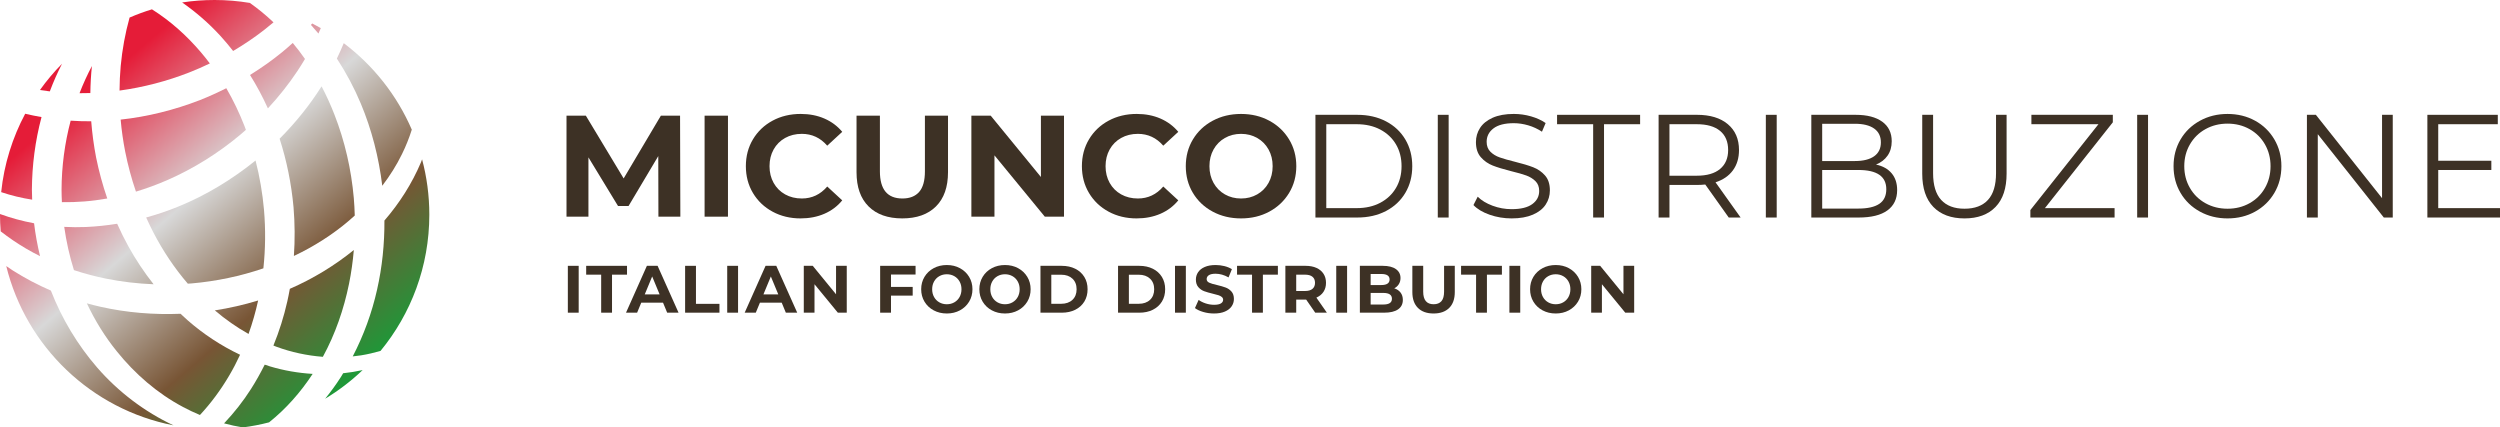 <?xml version="1.0" encoding="UTF-8"?>
<svg id="uuid-25c8b689-beed-4e00-a6a1-7703a6a1835e" data-name="Livello 2" xmlns="http://www.w3.org/2000/svg" xmlns:xlink="http://www.w3.org/1999/xlink" viewBox="0 0 448.462 76.673">
  <defs>
    <style>
      .uuid-4bd280ff-ba52-4ac5-94f3-d1b7a746ebd9 {
        fill: url(#uuid-8747ffe0-5ea2-4233-9f21-bd1bf5097e6a);
      }

      .uuid-4bd280ff-ba52-4ac5-94f3-d1b7a746ebd9, .uuid-965abb82-0158-461a-a997-97a6e2acb4a2, .uuid-2a9e0f3f-a0d7-4fbe-9036-683703702804, .uuid-c5d71414-a435-4e59-97b8-da3f9e89bbfc, .uuid-539fc0e7-c2d2-4c61-870c-f1d4fe8629f9, .uuid-9258f507-9150-4d32-9cf0-af2dd36294a3, .uuid-20fb19be-3116-4634-ba7b-cf9d95592f2a, .uuid-ef50a35c-a0fb-494c-9182-c52cd6eaff30, .uuid-3536a109-2eaa-4865-a300-4d252d60736d, .uuid-194e8645-ac1b-4bc4-a498-7400c4884875, .uuid-b2ad7719-658b-49ac-ade0-79bdeba2c7a1, .uuid-bdcc8f0e-8dcb-4d50-bb2e-3b13041c52d5, .uuid-7b375f3c-42c9-4a29-9512-c9668945e0ef, .uuid-379bbd1b-a76e-49e8-bafb-6598a8f03b28, .uuid-671aaf51-163a-48cb-9533-fd00b8138bdb, .uuid-e35b8891-0e3c-4a3d-84d4-3e19e707bf92, .uuid-13cd5805-a3c3-49a5-aadf-528d6c2354fa, .uuid-33bbcd20-5bae-4b7e-ab00-8e9515715965, .uuid-bf44e9c7-241c-4f2f-9bcb-60ca07bbbd0a, .uuid-edcef262-311c-4423-8382-4d4436ec9222, .uuid-50ffc74f-516b-45e7-8655-99ffb882ef16, .uuid-ddbbaaae-7c87-4d1c-b0cb-b156c6adf193 {
        stroke-width: 0px;
      }

      .uuid-965abb82-0158-461a-a997-97a6e2acb4a2 {
        fill: url(#uuid-5f4e4f8f-0618-4a14-abe0-c0d507a6d466);
      }

      .uuid-2a9e0f3f-a0d7-4fbe-9036-683703702804 {
        fill: url(#uuid-a07bfbad-7762-48d0-9526-4a45fc811d81);
      }

      .uuid-c5d71414-a435-4e59-97b8-da3f9e89bbfc {
        fill: url(#uuid-eafef3cb-2797-426d-9f4c-7ec4e56f34a1);
      }

      .uuid-539fc0e7-c2d2-4c61-870c-f1d4fe8629f9 {
        fill: url(#uuid-2c8d2f22-58f2-48fd-8015-9d3d0590f609);
      }

      .uuid-9258f507-9150-4d32-9cf0-af2dd36294a3 {
        fill: url(#uuid-1bfe5e9f-1b2e-4f00-a89f-85b5b6ae0643);
      }

      .uuid-20fb19be-3116-4634-ba7b-cf9d95592f2a {
        fill: url(#uuid-0365a518-cae5-484c-b421-9fc0df3be323);
      }

      .uuid-ef50a35c-a0fb-494c-9182-c52cd6eaff30 {
        fill: url(#uuid-99eeaa8f-f48e-434e-a987-2763e660a837);
      }

      .uuid-3536a109-2eaa-4865-a300-4d252d60736d {
        fill: url(#uuid-3102ced7-f2fb-475a-8ea0-9a9ca27a7dbc);
      }

      .uuid-194e8645-ac1b-4bc4-a498-7400c4884875 {
        fill: url(#uuid-6be9e0b9-20e9-49f7-a2f2-55e666c5c000);
      }

      .uuid-b2ad7719-658b-49ac-ade0-79bdeba2c7a1 {
        fill: url(#uuid-1ab4baf9-84f3-451f-9c06-5eb5a96d57ef);
      }

      .uuid-bdcc8f0e-8dcb-4d50-bb2e-3b13041c52d5 {
        fill: url(#uuid-0fd0e835-5723-4845-bc8b-01e4987d6496);
      }

      .uuid-7b375f3c-42c9-4a29-9512-c9668945e0ef {
        fill: url(#uuid-f788d4d3-6d59-41ab-8655-180b620994af);
      }

      .uuid-379bbd1b-a76e-49e8-bafb-6598a8f03b28 {
        fill: url(#uuid-8e23ae72-1ca2-4af6-b580-0a673bda8471);
      }

      .uuid-671aaf51-163a-48cb-9533-fd00b8138bdb {
        fill: #3d3125;
      }

      .uuid-e35b8891-0e3c-4a3d-84d4-3e19e707bf92 {
        fill: url(#uuid-bafa4182-9c83-4f76-a021-79cb1fbcac2a);
      }

      .uuid-13cd5805-a3c3-49a5-aadf-528d6c2354fa {
        fill: url(#uuid-b991981e-a491-4495-aa1a-9047202f75f1);
      }

      .uuid-33bbcd20-5bae-4b7e-ab00-8e9515715965 {
        fill: url(#uuid-f9d5fa56-aa80-44f9-8e11-58d8149c7cbc);
      }

      .uuid-bf44e9c7-241c-4f2f-9bcb-60ca07bbbd0a {
        fill: url(#uuid-1b254a0e-84db-4c48-bfa4-8bb81d9bced8);
      }

      .uuid-edcef262-311c-4423-8382-4d4436ec9222 {
        fill: url(#uuid-01378a87-57c9-44d6-8f4c-03529dcee5d2);
      }

      .uuid-50ffc74f-516b-45e7-8655-99ffb882ef16 {
        fill: url(#uuid-32551360-6e5a-478f-8a99-1e84e194ba88);
      }

      .uuid-ddbbaaae-7c87-4d1c-b0cb-b156c6adf193 {
        fill: url(#uuid-bfeb966a-729e-4a96-aae6-09639df7a611);
      }
    </style>
    <linearGradient id="uuid-32551360-6e5a-478f-8a99-1e84e194ba88" data-name="Sfumatura senza nome 8" x1="26.816" y1="-3.446" x2="79.378" y2="57.766" gradientUnits="userSpaceOnUse">
      <stop offset=".1" stop-color="#e51c38"/>
      <stop offset=".427" stop-color="#d8d8d8"/>
      <stop offset=".712" stop-color="#785535"/>
      <stop offset="1" stop-color="#11a239"/>
    </linearGradient>
    <linearGradient id="uuid-1b254a0e-84db-4c48-bfa4-8bb81d9bced8" data-name="Sfumatura senza nome 8" x1="11.47" y1="9.731" x2="64.032" y2="70.943" xlink:href="#uuid-32551360-6e5a-478f-8a99-1e84e194ba88"/>
    <linearGradient id="uuid-01378a87-57c9-44d6-8f4c-03529dcee5d2" data-name="Sfumatura senza nome 8" x1="32.102" y1="-7.985" x2="84.664" y2="53.227" xlink:href="#uuid-32551360-6e5a-478f-8a99-1e84e194ba88"/>
    <linearGradient id="uuid-99eeaa8f-f48e-434e-a987-2763e660a837" data-name="Sfumatura senza nome 8" x1="19.888" y1="2.503" x2="72.45" y2="63.715" xlink:href="#uuid-32551360-6e5a-478f-8a99-1e84e194ba88"/>
    <linearGradient id="uuid-bfeb966a-729e-4a96-aae6-09639df7a611" data-name="Sfumatura senza nome 8" x1="-13.258" y1="30.965" x2="39.304" y2="92.177" xlink:href="#uuid-32551360-6e5a-478f-8a99-1e84e194ba88"/>
    <linearGradient id="uuid-f9d5fa56-aa80-44f9-8e11-58d8149c7cbc" data-name="Sfumatura senza nome 8" x1="37.35" y1="-12.492" x2="89.912" y2="48.72" xlink:href="#uuid-32551360-6e5a-478f-8a99-1e84e194ba88"/>
    <linearGradient id="uuid-eafef3cb-2797-426d-9f4c-7ec4e56f34a1" data-name="Sfumatura senza nome 8" x1="11.103" y1="10.046" x2="63.665" y2="71.258" xlink:href="#uuid-32551360-6e5a-478f-8a99-1e84e194ba88"/>
    <linearGradient id="uuid-0365a518-cae5-484c-b421-9fc0df3be323" data-name="Sfumatura senza nome 8" x1="-8.681" y1="27.035" x2="43.881" y2="88.247" xlink:href="#uuid-32551360-6e5a-478f-8a99-1e84e194ba88"/>
    <linearGradient id="uuid-6be9e0b9-20e9-49f7-a2f2-55e666c5c000" data-name="Sfumatura senza nome 8" x1="2.043" y1="17.826" x2="54.605" y2="79.038" xlink:href="#uuid-32551360-6e5a-478f-8a99-1e84e194ba88"/>
    <linearGradient id="uuid-2c8d2f22-58f2-48fd-8015-9d3d0590f609" data-name="Sfumatura senza nome 8" x1="-3.209" y1="22.336" x2="49.353" y2="83.548" xlink:href="#uuid-32551360-6e5a-478f-8a99-1e84e194ba88"/>
    <linearGradient id="uuid-8e23ae72-1ca2-4af6-b580-0a673bda8471" data-name="Sfumatura senza nome 8" x1="31.913" y1="-7.823" x2="84.475" y2="53.389" xlink:href="#uuid-32551360-6e5a-478f-8a99-1e84e194ba88"/>
    <linearGradient id="uuid-b991981e-a491-4495-aa1a-9047202f75f1" data-name="Sfumatura senza nome 8" x1="15.973" y1="5.864" x2="68.536" y2="67.076" xlink:href="#uuid-32551360-6e5a-478f-8a99-1e84e194ba88"/>
    <linearGradient id="uuid-5f4e4f8f-0618-4a14-abe0-c0d507a6d466" data-name="Sfumatura senza nome 8" x1="39.942" y1="-14.717" x2="92.504" y2="46.495" xlink:href="#uuid-32551360-6e5a-478f-8a99-1e84e194ba88"/>
    <linearGradient id="uuid-f788d4d3-6d59-41ab-8655-180b620994af" data-name="Sfumatura senza nome 8" x1="3.244" y1="16.795" x2="55.806" y2="78.007" xlink:href="#uuid-32551360-6e5a-478f-8a99-1e84e194ba88"/>
    <linearGradient id="uuid-0fd0e835-5723-4845-bc8b-01e4987d6496" data-name="Sfumatura senza nome 8" x1="12.876" y1="8.524" x2="65.439" y2="69.736" xlink:href="#uuid-32551360-6e5a-478f-8a99-1e84e194ba88"/>
    <linearGradient id="uuid-8747ffe0-5ea2-4233-9f21-bd1bf5097e6a" data-name="Sfumatura senza nome 8" x1="-1.826" y1="21.148" x2="50.737" y2="82.36" xlink:href="#uuid-32551360-6e5a-478f-8a99-1e84e194ba88"/>
    <linearGradient id="uuid-3102ced7-f2fb-475a-8ea0-9a9ca27a7dbc" data-name="Sfumatura senza nome 8" x1="8.127" y1="12.601" x2="60.69" y2="73.813" xlink:href="#uuid-32551360-6e5a-478f-8a99-1e84e194ba88"/>
    <linearGradient id="uuid-bafa4182-9c83-4f76-a021-79cb1fbcac2a" data-name="Sfumatura senza nome 8" x1="7.013" y1="13.558" x2="59.575" y2="74.77" xlink:href="#uuid-32551360-6e5a-478f-8a99-1e84e194ba88"/>
    <linearGradient id="uuid-a07bfbad-7762-48d0-9526-4a45fc811d81" data-name="Sfumatura senza nome 8" x1="15.656" y1="6.136" x2="68.219" y2="67.348" xlink:href="#uuid-32551360-6e5a-478f-8a99-1e84e194ba88"/>
    <linearGradient id="uuid-1ab4baf9-84f3-451f-9c06-5eb5a96d57ef" data-name="Sfumatura senza nome 8" x1="26.277" y1="-2.984" x2="78.84" y2="58.228" xlink:href="#uuid-32551360-6e5a-478f-8a99-1e84e194ba88"/>
    <linearGradient id="uuid-1bfe5e9f-1b2e-4f00-a89f-85b5b6ae0643" data-name="Sfumatura senza nome 8" x1="-2.349" y1="21.598" x2="50.213" y2="82.81" xlink:href="#uuid-32551360-6e5a-478f-8a99-1e84e194ba88"/>
  </defs>
  <g id="uuid-89d98edf-5652-4d04-bb0c-d4ef84d4c6f2" data-name="Livello 1">
    <g>
      <g>
        <path class="uuid-50ffc74f-516b-45e7-8655-99ffb882ef16" d="m68.96,39.563c.024,4.168-.397,8.343-1.322,12.417-.932,4.145-2.399,8.175-4.361,11.953.5-.054.999-.109,1.497-.19,1.177-.189,2.34-.461,3.488-.795,5.468-6.649,8.752-15.161,8.752-24.441,0-3.432-.455-6.756-1.297-9.922-.074.186-.138.376-.215.56-1.605,3.796-3.847,7.306-6.542,10.418Z"/>
        <path class="uuid-bf44e9c7-241c-4f2f-9bcb-60ca07bbbd0a" d="m16.206,16.691c.021-1.618.113-3.234.282-4.845-.836,1.579-1.578,3.206-2.222,4.873.647.003,1.293-.006,1.939-.028Z"/>
        <path class="uuid-edcef262-311c-4423-8382-4d4436ec9222" d="m39.499,6.395c.811.886,1.58,1.808,2.321,2.75,1.91-1.129,3.753-2.368,5.505-3.726.59-.457,1.168-.93,1.737-1.412-1.33-1.261-2.744-2.431-4.241-3.483-2.055-.339-4.163-.524-6.314-.524-1.983,0-3.931.151-5.834.44,2.485,1.73,4.781,3.731,6.826,5.955Z"/>
        <path class="uuid-ef50a35c-a0fb-494c-9182-c52cd6eaff30" d="m27.258,1.674c-1.372.418-2.71.913-4.013,1.476-.79,2.831-1.316,5.74-1.59,8.667-.136,1.473-.202,2.951-.214,4.431,4.266-.58,8.464-1.674,12.485-3.243,1.258-.495,2.497-1.037,3.716-1.622-.503-.666-1.018-1.323-1.561-1.957-2.54-2.999-5.501-5.66-8.823-7.752Z"/>
        <path class="uuid-ddbbaaae-7c87-4d1c-b0cb-b156c6adf193" d="m17.443,65.948c-3.54-4.081-6.352-8.784-8.317-13.821-2.375-1.028-4.676-2.234-6.861-3.627-.388-.248-.766-.513-1.146-.773,3.556,14.466,15.281,25.714,30.008,28.573-5.21-2.437-9.897-6.004-13.685-10.352Z"/>
        <path class="uuid-33bbcd20-5bae-4b7e-ab00-8e9515715965" d="m61.667,7.745c-.383.934-.798,1.854-1.237,2.762,1.674,2.56,3.118,5.268,4.298,8.085,1.97,4.703,3.231,9.681,3.845,14.729,1.361-1.785,2.566-3.685,3.549-5.707.693-1.401,1.27-2.861,1.748-4.354-2.666-6.176-6.9-11.515-12.204-15.515Z"/>
        <path class="uuid-c5d71414-a435-4e59-97b8-da3f9e89bbfc" d="m61.127,67.663c-.856,1.341-1.797,2.628-2.804,3.863,2.433-1.463,4.686-3.193,6.731-5.14-1.152.256-2.319.442-3.495.567-.145.236-.282.477-.431.71Z"/>
        <path class="uuid-20fb19be-3116-4634-ba7b-cf9d95592f2a" d="m.003,38.392c0,.039-.003.076-.003.115,0,1.009.051,2.006.127,2.996,1.445,1.127,2.966,2.16,4.545,3.088.82.485,1.661.931,2.512,1.358-.472-1.942-.831-3.91-1.071-5.894-2.077-.389-4.122-.942-6.109-1.662Z"/>
        <path class="uuid-194e8645-ac1b-4bc4-a498-7400c4884875" d="m56.085,67.071c-2.589-.157-5.166-.599-7.656-1.346-.317-.096-.628-.21-.942-.314-.75,1.497-1.566,2.961-2.467,4.374-1.403,2.199-3.027,4.262-4.826,6.159,1.107.301,2.233.54,3.369.729,1.6-.21,3.172-.51,4.704-.91,3.061-2.437,5.669-5.416,7.82-8.693Z"/>
        <path class="uuid-539fc0e7-c2d2-4c61-870c-f1d4fe8629f9" d="m43.063,63.638c-3.418-1.624-6.607-3.73-9.446-6.219-.419-.369-.825-.75-1.23-1.133-4.837.195-9.706-.199-14.439-1.274-.794-.179-1.583-.382-2.367-.6,1.443,3.062,3.226,5.964,5.359,8.597,3.256,4.052,7.265,7.541,11.886,9.994.986.532,2.004,1.006,3.039,1.441,2.002-2.148,3.756-4.533,5.245-7.065.717-1.212,1.364-2.463,1.954-3.741Z"/>
        <path class="uuid-379bbd1b-a76e-49e8-bafb-6598a8f03b28" d="m50.521,9.429c-1.8,1.466-3.7,2.801-5.671,4.019,1.204,1.923,2.272,3.928,3.206,5.994,1.939-2.091,3.719-4.327,5.296-6.698.473-.709.921-1.434,1.358-2.166-.689-.989-1.422-1.946-2.194-2.872-.652.59-1.313,1.169-1.995,1.724Z"/>
        <path class="uuid-13cd5805-a3c3-49a5-aadf-528d6c2354fa" d="m21.644,21.458c.17,1.922.441,3.837.812,5.734.482,2.436,1.129,4.837,1.931,7.184,1.904-.574,3.775-1.263,5.598-2.056,4.714-2.057,9.124-4.811,13.081-8.119.353-.297.698-.603,1.044-.908-.081-.215-.155-.432-.239-.646-.917-2.352-2.009-4.64-3.277-6.823-1.545.779-3.121,1.496-4.727,2.134-4.561,1.763-9.35,2.97-14.223,3.5Z"/>
        <path class="uuid-965abb82-0158-461a-a997-97a6e2acb4a2" d="m55.777,4.467c.459.507.909,1.023,1.346,1.549.148-.322.283-.65.423-.975-.505-.288-1.017-.564-1.536-.83-.077.085-.155.171-.233.256Z"/>
        <path class="uuid-7b375f3c-42c9-4a29-9512-c9668945e0ef" d="m16.365,21.757c-1.23.007-2.46-.025-3.688-.109-1.067,4.033-1.619,8.207-1.635,12.376.002.748.026,1.496.062,2.243,1.342.02,2.685-.022,4.021-.128,1.381-.106,2.755-.289,4.118-.532-.83-2.417-1.504-4.887-2.009-7.389-.409-2.134-.701-4.292-.87-6.461Z"/>
        <path class="uuid-bdcc8f0e-8dcb-4d50-bb2e-3b13041c52d5" d="m47.246,48.136c.371-3.48.41-6.998.111-10.493-.263-2.988-.773-5.951-1.516-8.851-4.196,3.388-8.855,6.223-13.863,8.267-1.875.77-3.799,1.42-5.755,1.955.412.916.842,1.824,1.306,2.715,1.7,3.272,3.759,6.366,6.164,9.158.238-.017.476-.028.714-.049,4.373-.385,8.695-1.287,12.84-2.702Z"/>
        <path class="uuid-4bd280ff-ba52-4ac5-94f3-d1b7a746ebd9" d="m5.722,34.024c.027-4.387.594-8.778,1.726-13.021-.981-.173-1.96-.366-2.929-.6C2.239,24.675.738,29.424.212,34.465c1.812.612,3.672,1.059,5.558,1.354-.024-.598-.044-1.197-.048-1.795Z"/>
        <path class="uuid-3536a109-2eaa-4865-a300-4d252d60736d" d="m7.167,16.146c.587.095,1.176.176,1.767.247.636-1.694,1.368-3.35,2.195-4.958-1.443,1.46-2.765,3.037-3.962,4.711Z"/>
        <path class="uuid-e35b8891-0e3c-4a3d-84d4-3e19e707bf92" d="m38.531,55.679c1.883,1.594,3.906,3.024,6.054,4.226.701-1.961,1.272-3.969,1.721-6.002-2.547.776-5.147,1.368-7.776,1.776Z"/>
        <path class="uuid-2a9e0f3f-a0d7-4fbe-9036-683703702804" d="m51.53,54.102c-.605,2.69-1.44,5.33-2.484,7.886.182.069.36.148.543.214,2.669.981,5.479,1.588,8.328,1.806,2.229-4.088,3.768-8.547,4.696-13.114.403-1.995.685-4.014.857-6.044-3.49,2.83-7.366,5.169-11.477,6.961-.138.767-.29,1.531-.462,2.292Z"/>
        <path class="uuid-b2ad7719-658b-49ac-ade0-79bdeba2c7a1" d="m50.158,24.878c1.291,3.994,2.116,8.133,2.499,12.304.239,2.902.263,5.826.063,8.735,3.558-1.689,6.916-3.8,9.905-6.356.344-.291.678-.595,1.013-.897-.03-1.049-.082-2.097-.172-3.143-.452-5.137-1.611-10.207-3.486-14.997-.67-1.72-1.438-3.405-2.295-5.041-.009.014-.017.029-.026.043-2.141,3.391-4.677,6.517-7.5,9.353Z"/>
        <path class="uuid-9258f507-9150-4d32-9cf0-af2dd36294a3" d="m21.019,40.138c-1.861.299-3.738.502-5.623.584-1.289.055-2.582.042-3.873-.024.367,2.63.948,5.227,1.742,7.759,1.89.623,3.819,1.132,5.768,1.528,2.804.567,5.654.895,8.516,1.006-1.694-2.151-3.215-4.437-4.537-6.832-.724-1.312-1.386-2.655-1.994-4.021Z"/>
      </g>
      <g>
        <g>
          <polygon class="uuid-671aaf51-163a-48cb-9533-fd00b8138bdb" points="118.11 38.868 122.045 38.868 121.993 20.75 118.55 20.75 111.873 32.009 105.092 20.75 101.623 20.75 101.623 38.868 105.557 38.868 105.557 28.23 110.863 36.953 112.753 36.953 118.085 27.997 118.11 38.868"/>
          <rect class="uuid-671aaf51-163a-48cb-9533-fd00b8138bdb" x="126.393" y="20.75" width="4.193" height="18.118"/>
          <path class="uuid-671aaf51-163a-48cb-9533-fd00b8138bdb" d="m138.596,37.975c1.492.803,3.162,1.203,5.009,1.203,1.57,0,2.994-.276,4.271-.828,1.277-.552,2.346-1.355,3.209-2.408l-2.692-2.484c-1.225,1.432-2.744,2.148-4.555,2.148-1.122,0-2.123-.246-3.002-.737-.88-.492-1.566-1.178-2.058-2.058s-.738-1.88-.738-3.002.246-2.122.738-3.002,1.178-1.566,2.058-2.058c.88-.492,1.88-.737,3.002-.737,1.811,0,3.33.708,4.555,2.122l2.692-2.485c-.863-1.035-1.928-1.829-3.196-2.381s-2.688-.829-4.258-.829c-1.864,0-3.542.401-5.034,1.203-1.493.803-2.666,1.916-3.52,3.339-.854,1.423-1.281,3.033-1.281,4.827s.427,3.404,1.281,4.827c.854,1.423,2.027,2.537,3.52,3.338Z"/>
          <path class="uuid-671aaf51-163a-48cb-9533-fd00b8138bdb" d="m170.057,20.75h-4.141v9.991c0,1.674-.345,2.903-1.035,3.688-.69.785-1.691,1.178-3.002,1.178-2.692,0-4.037-1.622-4.037-4.866v-9.991h-4.193v10.146c0,2.656.721,4.701,2.161,6.134s3.455,2.148,6.044,2.148,4.603-.716,6.044-2.148c1.44-1.432,2.161-3.477,2.161-6.134v-10.146Z"/>
          <polygon class="uuid-671aaf51-163a-48cb-9533-fd00b8138bdb" points="178.391 27.867 187.424 38.868 190.866 38.868 190.866 20.75 186.725 20.75 186.725 31.75 177.718 20.75 174.25 20.75 174.25 38.868 178.391 38.868 178.391 27.867"/>
          <path class="uuid-671aaf51-163a-48cb-9533-fd00b8138bdb" d="m198.877,37.975c1.492.803,3.162,1.203,5.009,1.203,1.57,0,2.994-.276,4.271-.828,1.277-.552,2.346-1.355,3.209-2.408l-2.692-2.484c-1.225,1.432-2.744,2.148-4.555,2.148-1.122,0-2.123-.246-3.002-.737-.88-.492-1.566-1.178-2.058-2.058s-.738-1.88-.738-3.002.246-2.122.738-3.002,1.178-1.566,2.058-2.058c.88-.492,1.88-.737,3.002-.737,1.811,0,3.33.708,4.555,2.122l2.692-2.485c-.863-1.035-1.928-1.829-3.196-2.381s-2.688-.829-4.258-.829c-1.864,0-3.542.401-5.034,1.203-1.493.803-2.666,1.916-3.52,3.339-.854,1.423-1.281,3.033-1.281,4.827s.427,3.404,1.281,4.827c.854,1.423,2.027,2.537,3.52,3.338Z"/>
          <path class="uuid-671aaf51-163a-48cb-9533-fd00b8138bdb" d="m231.243,25.008c-.863-1.423-2.045-2.541-3.546-3.351-1.501-.812-3.192-1.217-5.073-1.217s-3.576.405-5.086,1.217c-1.51.811-2.692,1.928-3.546,3.351-.854,1.423-1.281,3.024-1.281,4.802s.427,3.377,1.281,4.802c.854,1.423,2.036,2.541,3.546,3.351,1.51.812,3.205,1.216,5.086,1.216s3.571-.404,5.073-1.216c1.501-.811,2.683-1.928,3.546-3.351.863-1.424,1.294-3.024,1.294-4.802s-.431-3.378-1.294-4.802Zm-3.688,7.804c-.492.88-1.169,1.566-2.032,2.058-.863.492-1.829.737-2.899.737s-2.036-.246-2.899-.737-1.54-1.178-2.032-2.058-.738-1.88-.738-3.002.246-2.122.738-3.002,1.169-1.566,2.032-2.058,1.829-.737,2.899-.737,2.035.246,2.899.737c.862.492,1.54,1.178,2.032,2.058s.738,1.88.738,3.002-.246,2.122-.738,3.002Z"/>
        </g>
        <g>
          <path class="uuid-671aaf51-163a-48cb-9533-fd00b8138bdb" d="m243.469,20.597h-7.501v18.424h7.501c1.948,0,3.667-.39,5.159-1.171,1.491-.781,2.649-1.869,3.474-3.264.825-1.395,1.237-2.987,1.237-4.777s-.412-3.382-1.237-4.777c-.825-1.394-1.983-2.483-3.474-3.263-1.492-.781-3.211-1.172-5.159-1.172Zm6.948,5.303c.667,1.132,1,2.435,1,3.908s-.333,2.777-1,3.908c-.667,1.132-1.605,2.018-2.816,2.659s-2.623.96-4.237.96h-5.448v-15.054h5.448c1.614,0,3.027.32,4.237.96,1.211.64,2.149,1.526,2.816,2.658Z"/>
          <rect class="uuid-671aaf51-163a-48cb-9533-fd00b8138bdb" x="257.917" y="20.597" width="1.948" height="18.424"/>
          <path class="uuid-671aaf51-163a-48cb-9533-fd00b8138bdb" d="m277.274,36.692c.5-.764.751-1.61.751-2.54,0-1.123-.289-2.013-.869-2.672-.578-.658-1.285-1.149-2.118-1.473-.834-.325-1.927-.654-3.277-.987-1.141-.281-2.049-.54-2.724-.777-.676-.236-1.237-.578-1.684-1.026-.448-.448-.671-1.04-.671-1.777,0-.983.407-1.785,1.224-2.408.816-.622,2.03-.934,3.645-.934.842,0,1.702.127,2.579.381.877.255,1.702.636,2.474,1.146l.658-1.553c-.736-.509-1.61-.908-2.618-1.198-1.009-.289-2.04-.435-3.093-.435-1.509,0-2.773.229-3.79.684-1.017.457-1.772,1.066-2.263,1.83-.492.763-.737,1.61-.737,2.54,0,1.141.293,2.044.882,2.711.588.667,1.293,1.162,2.118,1.487s1.931.663,3.317,1.013c1.158.281,2.061.54,2.711.776.649.237,1.198.575,1.645,1.013.448.439.671,1.026.671,1.764,0,.965-.412,1.75-1.236,2.355-.826.606-2.062.908-3.712.908-1.175,0-2.316-.206-3.421-.619-1.106-.412-1.992-.951-2.659-1.618l-.763,1.5c.684.72,1.654,1.298,2.908,1.737,1.254.439,2.565.658,3.934.658,1.509,0,2.781-.224,3.817-.671,1.035-.447,1.803-1.053,2.302-1.816Z"/>
          <polygon class="uuid-671aaf51-163a-48cb-9533-fd00b8138bdb" points="279.314 22.282 285.789 22.282 285.789 39.02 287.737 39.02 287.737 22.282 294.211 22.282 294.211 20.597 279.314 20.597 279.314 22.282"/>
          <path class="uuid-671aaf51-163a-48cb-9533-fd00b8138bdb" d="m312.24,39.02l-4.501-6.317c1.351-.438,2.391-1.154,3.119-2.145s1.092-2.207,1.092-3.646c0-1.964-.667-3.509-2-4.631-1.333-1.123-3.176-1.685-5.526-1.685h-6.896v18.424h1.948v-5.843h4.948c.508,0,1-.025,1.474-.078l4.211,5.922h2.132Zm-7.87-7.501h-4.895v-9.237h4.895c1.825,0,3.22.399,4.184,1.198.965.798,1.448,1.943,1.448,3.434,0,1.457-.483,2.589-1.448,3.395-.964.808-2.359,1.211-4.184,1.211Z"/>
          <rect class="uuid-671aaf51-163a-48cb-9533-fd00b8138bdb" x="316.765" y="20.597" width="1.948" height="18.424"/>
          <path class="uuid-671aaf51-163a-48cb-9533-fd00b8138bdb" d="m336.531,29.519c.877-.351,1.566-.882,2.066-1.593.5-.71.75-1.574.75-2.592,0-1.509-.565-2.676-1.698-3.501-1.131-.824-2.724-1.237-4.776-1.237h-7.949v18.424h8.475c2.281,0,4.005-.426,5.172-1.276,1.167-.851,1.75-2.066,1.75-3.646,0-1.228-.329-2.232-.988-3.013-.658-.781-1.592-1.303-2.802-1.566Zm-9.659-7.317h5.869c1.492,0,2.64.285,3.448.855.807.57,1.211,1.399,1.211,2.487s-.404,1.918-1.211,2.488c-.808.57-1.956.855-3.448.855h-5.869v-6.685Zm10.238,14.37c-.842.562-2.089.842-3.737.842h-6.501v-6.922h6.501c3.333,0,5,1.15,5,3.448,0,1.193-.421,2.07-1.263,2.631Z"/>
          <path class="uuid-671aaf51-163a-48cb-9533-fd00b8138bdb" d="m358.058,31.072c0,2.141-.483,3.737-1.447,4.79-.965,1.052-2.369,1.578-4.211,1.578-1.826,0-3.22-.526-4.185-1.578-.965-1.053-1.447-2.65-1.447-4.79v-10.475h-1.948v10.554c0,2.615.667,4.606,2,5.975,1.334,1.369,3.193,2.053,5.58,2.053s4.241-.684,5.566-2.053c1.325-1.369,1.987-3.36,1.987-5.975v-10.554h-1.895v10.475Z"/>
          <polygon class="uuid-671aaf51-163a-48cb-9533-fd00b8138bdb" points="364.217 39.02 379.324 39.02 379.324 37.336 366.823 37.336 379.008 21.94 379.008 20.597 364.402 20.597 364.402 22.282 376.429 22.282 364.217 37.678 364.217 39.02"/>
          <rect class="uuid-671aaf51-163a-48cb-9533-fd00b8138bdb" x="383.377" y="20.597" width="1.948" height="18.424"/>
          <path class="uuid-671aaf51-163a-48cb-9533-fd00b8138bdb" d="m399.589,39.178c1.825,0,3.469-.403,4.935-1.211,1.464-.806,2.618-1.926,3.46-3.355.843-1.43,1.264-3.031,1.264-4.803s-.421-3.373-1.264-4.802c-.842-1.431-1.996-2.549-3.46-3.356-1.465-.806-3.11-1.211-4.935-1.211s-3.479.408-4.961,1.224c-1.483.816-2.641,1.935-3.474,3.355-.834,1.422-1.251,3.018-1.251,4.79s.417,3.369,1.251,4.79c.833,1.422,1.991,2.54,3.474,3.355s3.136,1.224,4.961,1.224Zm-6.75-5.461c-.676-1.166-1.013-2.469-1.013-3.908s.337-2.741,1.013-3.908c.675-1.166,1.605-2.079,2.789-2.737,1.184-.658,2.505-.987,3.961-.987s2.772.329,3.948.987c1.175.658,2.096,1.571,2.763,2.737.667,1.167,1.001,2.47,1.001,3.908s-.334,2.742-1.001,3.908c-.667,1.167-1.588,2.079-2.763,2.737-1.176.658-2.492.987-3.948.987s-2.777-.329-3.961-.987c-1.184-.658-2.114-1.57-2.789-2.737Z"/>
          <polygon class="uuid-671aaf51-163a-48cb-9533-fd00b8138bdb" points="429.224 20.597 427.303 20.597 427.303 35.546 415.433 20.597 413.827 20.597 413.827 39.02 415.775 39.02 415.775 24.071 427.618 39.02 429.224 39.02 429.224 20.597"/>
          <polygon class="uuid-671aaf51-163a-48cb-9533-fd00b8138bdb" points="437.382 30.493 446.909 30.493 446.909 28.835 437.382 28.835 437.382 22.282 448.067 22.282 448.067 20.597 435.434 20.597 435.434 39.02 448.462 39.02 448.462 37.336 437.382 37.336 437.382 30.493"/>
        </g>
        <g>
          <rect class="uuid-671aaf51-163a-48cb-9533-fd00b8138bdb" x="101.862" y="47.685" width="1.945" height="8.405"/>
          <polygon class="uuid-671aaf51-163a-48cb-9533-fd00b8138bdb" points="112.477 47.685 105.152 47.685 105.152 49.27 107.841 49.27 107.841 56.09 109.787 56.09 109.787 49.27 112.477 49.27 112.477 47.685"/>
          <path class="uuid-671aaf51-163a-48cb-9533-fd00b8138bdb" d="m116.042,47.685l-3.746,8.405h1.993l.744-1.801h3.902l.745,1.801h2.041l-3.758-8.405h-1.922Zm-.384,5.127l1.333-3.218,1.333,3.218h-2.666Z"/>
          <polygon class="uuid-671aaf51-163a-48cb-9533-fd00b8138bdb" points="124.844 47.685 122.899 47.685 122.899 56.09 129.059 56.09 129.059 54.506 124.844 54.506 124.844 47.685"/>
          <rect class="uuid-671aaf51-163a-48cb-9533-fd00b8138bdb" x="130.451" y="47.685" width="1.945" height="8.405"/>
          <path class="uuid-671aaf51-163a-48cb-9533-fd00b8138bdb" d="m137.33,47.685l-3.746,8.405h1.993l.744-1.801h3.902l.745,1.801h2.041l-3.758-8.405h-1.922Zm-.384,5.127l1.333-3.218,1.333,3.218h-2.666Z"/>
          <polygon class="uuid-671aaf51-163a-48cb-9533-fd00b8138bdb" points="149.974 52.789 145.795 47.685 144.187 47.685 144.187 56.09 146.108 56.09 146.108 50.987 150.298 56.09 151.895 56.09 151.895 47.685 149.974 47.685 149.974 52.789"/>
          <polygon class="uuid-671aaf51-163a-48cb-9533-fd00b8138bdb" points="157.886 56.09 159.831 56.09 159.831 53.029 163.722 53.029 163.722 51.468 159.831 51.468 159.831 49.246 164.238 49.246 164.238 47.685 157.886 47.685 157.886 56.09"/>
          <path class="uuid-671aaf51-163a-48cb-9533-fd00b8138bdb" d="m172.199,48.106c-.696-.377-1.48-.564-2.353-.564s-1.659.188-2.359.564c-.701.377-1.249.894-1.645,1.555s-.595,1.403-.595,2.227.198,1.567.595,2.228.944,1.179,1.645,1.555c.7.377,1.487.564,2.359.564s1.657-.188,2.353-.564c.696-.376,1.245-.894,1.645-1.555s.6-1.403.6-2.228-.2-1.566-.6-2.227-.949-1.178-1.645-1.555Zm-.066,5.175c-.228.409-.542.726-.943.955s-.848.342-1.345.342-.944-.114-1.345-.342-.715-.546-.943-.955-.342-.872-.342-1.393.114-.984.342-1.392.542-.726.943-.955.848-.343,1.345-.343.944.115,1.345.343.715.546.943.955.343.873.343,1.392-.115.985-.343,1.393Z"/>
          <path class="uuid-671aaf51-163a-48cb-9533-fd00b8138bdb" d="m182.633,48.106c-.696-.377-1.48-.564-2.353-.564s-1.659.188-2.359.564c-.701.377-1.249.894-1.645,1.555s-.595,1.403-.595,2.227.198,1.567.595,2.228.944,1.179,1.645,1.555c.7.377,1.487.564,2.359.564s1.657-.188,2.353-.564c.696-.376,1.245-.894,1.645-1.555s.6-1.403.6-2.228-.2-1.566-.6-2.227-.949-1.178-1.645-1.555Zm-.066,5.175c-.228.409-.542.726-.943.955s-.848.342-1.345.342-.944-.114-1.345-.342-.715-.546-.943-.955-.342-.872-.342-1.393.114-.984.342-1.392.542-.726.943-.955.848-.343,1.345-.343.944.115,1.345.343.715.546.943.955.343.873.343,1.392-.115.985-.343,1.393Z"/>
          <path class="uuid-671aaf51-163a-48cb-9533-fd00b8138bdb" d="m192.881,48.208c-.701-.348-1.507-.522-2.419-.522h-3.818v8.405h3.818c.912,0,1.719-.174,2.419-.522s1.245-.838,1.633-1.471c.387-.632.582-1.369.582-2.21s-.194-1.577-.582-2.209c-.388-.632-.933-1.123-1.633-1.471Zm-.504,5.583c-.501.468-1.171.703-2.012.703h-1.777v-5.212h1.777c.841,0,1.511.235,2.012.703.5.468.75,1.103.75,1.903s-.25,1.435-.75,1.904Z"/>
          <path class="uuid-671aaf51-163a-48cb-9533-fd00b8138bdb" d="m206.797,48.208c-.701-.348-1.507-.522-2.419-.522h-3.818v8.405h3.818c.912,0,1.719-.174,2.419-.522s1.245-.838,1.633-1.471c.387-.632.582-1.369.582-2.21s-.194-1.577-.582-2.209c-.388-.632-.933-1.123-1.633-1.471Zm-.504,5.583c-.501.468-1.171.703-2.012.703h-1.777v-5.212h1.777c.841,0,1.511.235,2.012.703.5.468.75,1.103.75,1.903s-.25,1.435-.75,1.904Z"/>
          <rect class="uuid-671aaf51-163a-48cb-9533-fd00b8138bdb" x="210.778" y="47.685" width="1.945" height="8.405"/>
          <path class="uuid-671aaf51-163a-48cb-9533-fd00b8138bdb" d="m219.854,51.576c-.409-.152-.933-.304-1.573-.456-.617-.136-1.075-.275-1.375-.415-.3-.139-.45-.354-.45-.642s.13-.52.39-.696.662-.264,1.206-.264c.776,0,1.553.22,2.33.66l.6-1.478c-.384-.24-.833-.424-1.345-.552-.512-.127-1.037-.191-1.573-.191-.769,0-1.419.115-1.951.348-.532.232-.931.546-1.195.943-.264.396-.396.838-.396,1.326,0,.561.146,1.009.438,1.345s.642.581,1.051.733c.408.152.933.304,1.573.456.416.096.747.184.99.264.245.08.444.186.601.318.156.133.234.299.234.498,0,.272-.132.491-.396.655-.265.164-.672.246-1.225.246-.497,0-.993-.08-1.49-.24-.497-.159-.924-.372-1.284-.636l-.66,1.465c.377.288.875.522,1.495.702.62.18,1.262.27,1.927.27.768,0,1.421-.115,1.957-.348.536-.232.938-.546,1.206-.943.268-.396.402-.835.402-1.315,0-.561-.146-1.004-.438-1.333-.292-.328-.642-.568-1.051-.72Z"/>
          <polygon class="uuid-671aaf51-163a-48cb-9533-fd00b8138bdb" points="221.907 49.27 224.597 49.27 224.597 56.09 226.542 56.09 226.542 49.27 229.232 49.27 229.232 47.685 221.907 47.685 221.907 49.27"/>
          <path class="uuid-671aaf51-163a-48cb-9533-fd00b8138bdb" d="m237.414,52.35c.3-.452.451-.99.451-1.615s-.148-1.164-.444-1.621-.718-.809-1.267-1.057c-.548-.247-1.195-.372-1.939-.372h-3.638v8.405h1.945v-2.341h1.789l1.621,2.341h2.089l-1.884-2.701c.551-.24.978-.586,1.278-1.039Zm-1.975-.534c-.304.257-.748.384-1.333.384h-1.585v-2.93h1.585c.584,0,1.029.126,1.333.378s.456.615.456,1.086c0,.464-.152.824-.456,1.081Z"/>
          <rect class="uuid-671aaf51-163a-48cb-9533-fd00b8138bdb" x="239.702" y="47.685" width="1.945" height="8.405"/>
          <path class="uuid-671aaf51-163a-48cb-9533-fd00b8138bdb" d="m250.112,51.72c.352-.184.627-.436.823-.757.196-.32.294-.684.294-1.093,0-.672-.274-1.205-.823-1.597s-1.335-.588-2.359-.588h-4.107v8.405h4.347c1.097,0,1.931-.198,2.504-.595.572-.396.858-.962.858-1.698,0-.52-.136-.959-.409-1.315-.272-.355-.649-.61-1.129-.762Zm-4.239-2.57h1.933c.481,0,.845.082,1.093.246s.372.41.372.738-.124.576-.372.744c-.248.169-.612.253-1.093.253h-1.933v-1.981Zm3.428,5.223c-.26.168-.646.252-1.159.252h-2.269v-2.078h2.269c1.033,0,1.549.348,1.549,1.045,0,.352-.13.612-.39.78Z"/>
          <path class="uuid-671aaf51-163a-48cb-9533-fd00b8138bdb" d="m259.046,52.32c0,.777-.16,1.348-.48,1.711-.321.365-.785.546-1.393.546-1.249,0-1.872-.752-1.872-2.257v-4.634h-1.946v4.707c0,1.233.334,2.181,1.003,2.845.668.665,1.603.997,2.803.997s2.135-.332,2.804-.997c.668-.664,1.002-1.612,1.002-2.845v-4.707h-1.921v4.634Z"/>
          <polygon class="uuid-671aaf51-163a-48cb-9533-fd00b8138bdb" points="262.095 49.27 264.785 49.27 264.785 56.09 266.731 56.09 266.731 49.27 269.42 49.27 269.42 47.685 262.095 47.685 262.095 49.27"/>
          <rect class="uuid-671aaf51-163a-48cb-9533-fd00b8138bdb" x="270.764" y="47.685" width="1.945" height="8.405"/>
          <path class="uuid-671aaf51-163a-48cb-9533-fd00b8138bdb" d="m281.426,48.106c-.696-.377-1.48-.564-2.353-.564s-1.659.188-2.359.564c-.701.377-1.249.894-1.645,1.555s-.595,1.403-.595,2.227.198,1.567.595,2.228.944,1.179,1.645,1.555c.7.377,1.487.564,2.359.564s1.657-.188,2.353-.564c.696-.376,1.245-.894,1.645-1.555s.6-1.403.6-2.228-.2-1.566-.6-2.227-.949-1.178-1.645-1.555Zm-.066,5.175c-.228.409-.542.726-.943.955s-.848.342-1.345.342-.944-.114-1.345-.342-.715-.546-.943-.955-.342-.872-.342-1.393.114-.984.342-1.392.542-.726.943-.955.848-.343,1.345-.343.944.115,1.345.343.715.546.943.955.343.873.343,1.392-.115.985-.343,1.393Z"/>
          <polygon class="uuid-671aaf51-163a-48cb-9533-fd00b8138bdb" points="291.224 52.789 287.045 47.685 285.437 47.685 285.437 56.09 287.358 56.09 287.358 50.987 291.548 56.09 293.146 56.09 293.146 47.685 291.224 47.685 291.224 52.789"/>
        </g>
      </g>
    </g>
  </g>
</svg>